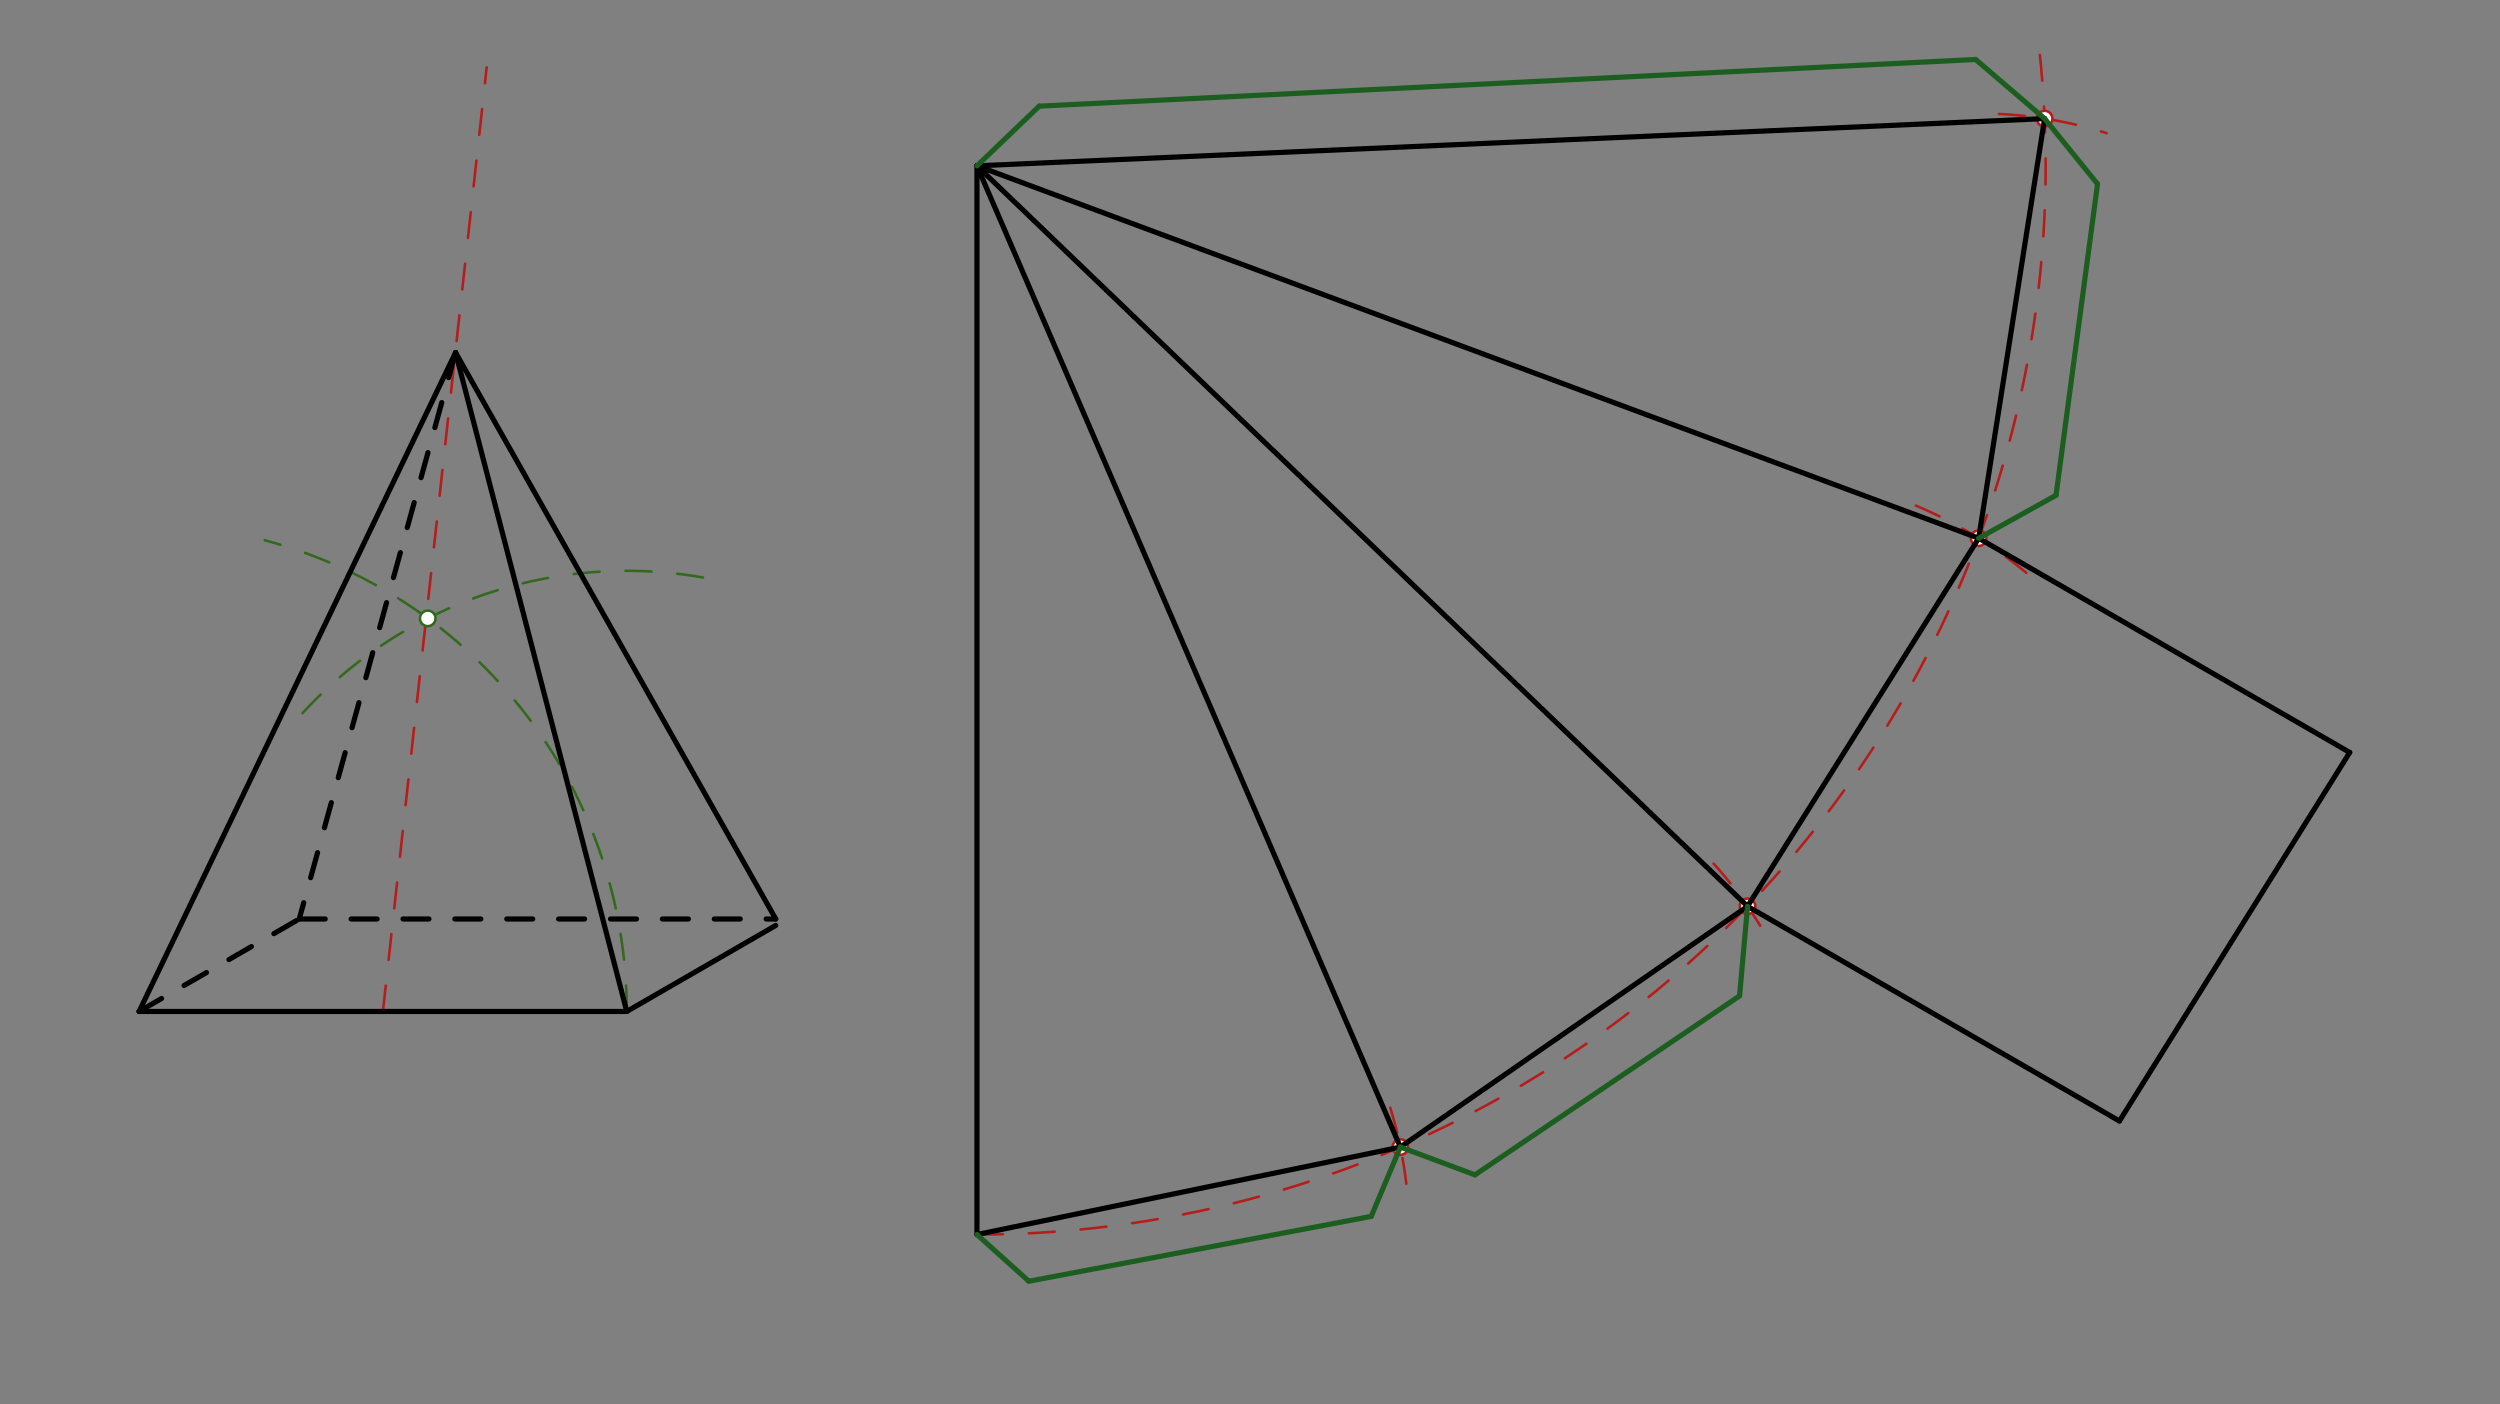 <svg xmlns="http://www.w3.org/2000/svg" class="svg--816" height="100%" preserveAspectRatio="xMidYMid meet" viewBox="0 0 963.78 541.417" width="100%"><rect x="0" y="0" width="963.78" height="541.417" fill="#808080" stroke="none"/><defs><marker id="marker-arrow" markerHeight="16" markerUnits="userSpaceOnUse" markerWidth="24" orient="auto-start-reverse" refX="24" refY="4" viewBox="0 0 24 8"><path d="M 0 0 L 24 4 L 0 8 z" stroke="inherit"></path></marker></defs><g class="aux-layer--949"><g class="element--733"><line stroke="#B71C1C" stroke-dasharray="10" stroke-linecap="round" stroke-width="1" x1="147.625" x2="187.625" y1="389.926" y2="25.926"></line></g><g class="element--733"><path d="M 241.625 389.926 A 188 188 0 0 0 102.066 208.274" fill="none" stroke="#33691E" stroke-dasharray="10" stroke-linecap="round" stroke-width="1"></path></g><g class="element--733"><path d="M 116.625 274.926 A 169.853 169.853 0 0 1 278.658 224.159" fill="none" stroke="#33691E" stroke-dasharray="10" stroke-linecap="round" stroke-width="1"></path></g><g class="element--733"><path d="M 376.625 475.926 A 412 412 0 0 0 785.909 16.701" fill="none" stroke="#B71C1C" stroke-dasharray="10" stroke-linecap="round" stroke-width="1"></path></g><g class="element--733"><path d="M 542.146 456.337 A 166.676 166.676 0 0 0 534.646 422.912" fill="none" stroke="#B71C1C" stroke-dasharray="10" stroke-linecap="round" stroke-width="1"></path></g><g class="element--733"><path d="M 660.625 332.926 A 162.876 162.876 0 0 1 680.47 360.016" fill="none" stroke="#B71C1C" stroke-dasharray="10" stroke-linecap="round" stroke-width="1"></path></g><g class="element--733"><path d="M 738.625 194.926 A 167.559 167.559 0 0 1 781.478 221.1" fill="none" stroke="#B71C1C" stroke-dasharray="10" stroke-linecap="round" stroke-width="1"></path></g><g class="element--733"><path d="M 770.625 43.926 A 163.753 163.753 0 0 1 812.125 51.343" fill="none" stroke="#B71C1C" stroke-dasharray="10" stroke-linecap="round" stroke-width="1"></path></g><g class="element--733"><circle cx="164.896" cy="238.391" r="3" stroke="#33691E" stroke-width="1" fill="#ffffff"></circle>}</g><g class="element--733"><circle cx="539.856" cy="442.211" r="3" stroke="#B71C1C" stroke-width="1" fill="#ffffff"></circle>}</g><g class="element--733"><circle cx="673.697" cy="349.394" r="3" stroke="#B71C1C" stroke-width="1" fill="#ffffff"></circle>}</g><g class="element--733"><circle cx="762.802" cy="207.491" r="3" stroke="#B71C1C" stroke-width="1" fill="#ffffff"></circle>}</g><g class="element--733"><circle cx="788.223" cy="45.724" r="3" stroke="#B71C1C" stroke-width="1" fill="#ffffff"></circle>}</g></g><g class="main-layer--75a"><g class="element--733"><line stroke="#000000" stroke-dasharray="none" stroke-linecap="round" stroke-width="2" x1="53.625" x2="241.625" y1="389.926" y2="389.926"></line></g><g class="element--733"><line stroke="#000000" stroke-dasharray="10" stroke-linecap="round" stroke-width="2" x1="53.625" x2="115.365" y1="389.926" y2="354.28"></line></g><g class="element--733"><line stroke="#000000" stroke-dasharray="none" stroke-linecap="round" stroke-width="2" x1="241.625" x2="299.06" y1="389.926" y2="356.766"></line></g><g class="element--733"><line stroke="#000000" stroke-dasharray="10" stroke-linecap="round" stroke-width="2" x1="115.365" x2="299.06" y1="354.28" y2="354.28"></line></g><g class="element--733"><line stroke="#000000" stroke-dasharray="10" stroke-linecap="round" stroke-width="2" x1="175.625" x2="115.365" y1="135.926" y2="354.28"></line></g><g class="element--733"><line stroke="#000000" stroke-dasharray="none" stroke-linecap="round" stroke-width="2" x1="175.625" x2="299.06" y1="135.926" y2="354.28"></line></g><g class="element--733"><line stroke="#000000" stroke-dasharray="none" stroke-linecap="round" stroke-width="2" x1="241.625" x2="175.625" y1="389.926" y2="135.926"></line></g><g class="element--733"><line stroke="#000000" stroke-dasharray="none" stroke-linecap="round" stroke-width="2" x1="175.625" x2="53.625" y1="135.926" y2="389.926"></line></g><g class="element--733"><line stroke="#000000" stroke-dasharray="none" stroke-linecap="round" stroke-width="2" x1="376.625" x2="376.625" y1="63.926" y2="475.926"></line></g><g class="element--733"><line stroke="#000000" stroke-dasharray="none" stroke-linecap="round" stroke-width="2" x1="376.625" x2="539.856" y1="475.926" y2="442.211"></line></g><g class="element--733"><line stroke="#000000" stroke-dasharray="none" stroke-linecap="round" stroke-width="2" x1="539.856" x2="673.697" y1="442.211" y2="349.394"></line></g><g class="element--733"><line stroke="#000000" stroke-dasharray="none" stroke-linecap="round" stroke-width="2" x1="673.697" x2="762.802" y1="349.394" y2="207.491"></line></g><g class="element--733"><line stroke="#000000" stroke-dasharray="none" stroke-linecap="round" stroke-width="2" x1="762.802" x2="788.223" y1="207.491" y2="45.724"></line></g><g class="element--733"><line stroke="#000000" stroke-dasharray="none" stroke-linecap="round" stroke-width="2" x1="376.625" x2="539.856" y1="63.926" y2="442.211"></line></g><g class="element--733"><line stroke="#000000" stroke-dasharray="none" stroke-linecap="round" stroke-width="2" x1="376.625" x2="673.697" y1="63.926" y2="349.394"></line></g><g class="element--733"><line stroke="#000000" stroke-dasharray="none" stroke-linecap="round" stroke-width="2" x1="376.625" x2="762.802" y1="63.926" y2="207.491"></line></g><g class="element--733"><line stroke="#000000" stroke-dasharray="none" stroke-linecap="round" stroke-width="2" x1="376.625" x2="788.223" y1="63.926" y2="45.724"></line></g><g class="element--733"><line stroke="#000000" stroke-dasharray="none" stroke-linecap="round" stroke-width="2" x1="673.697" x2="817.063" y1="349.394" y2="432.167"></line></g><g class="element--733"><line stroke="#000000" stroke-dasharray="none" stroke-linecap="round" stroke-width="2" x1="762.802" x2="905.846" y1="207.491" y2="290.078"></line></g><g class="element--733"><line stroke="#000000" stroke-dasharray="none" stroke-linecap="round" stroke-width="2" x1="817.063" x2="905.846" y1="432.167" y2="290.078"></line></g><g class="element--733"><line stroke="#1B5E20" stroke-dasharray="none" stroke-linecap="round" stroke-width="2" x1="376.625" x2="396.625" y1="475.926" y2="493.926"></line></g><g class="element--733"><line stroke="#1B5E20" stroke-dasharray="none" stroke-linecap="round" stroke-width="2" x1="396.625" x2="528.625" y1="493.926" y2="468.926"></line></g><g class="element--733"><line stroke="#1B5E20" stroke-dasharray="none" stroke-linecap="round" stroke-width="2" x1="528.625" x2="539.856" y1="468.926" y2="442.211"></line></g><g class="element--733"><line stroke="#1B5E20" stroke-dasharray="none" stroke-linecap="round" stroke-width="2" x1="539.856" x2="568.625" y1="442.211" y2="452.926"></line></g><g class="element--733"><line stroke="#1B5E20" stroke-dasharray="none" stroke-linecap="round" stroke-width="2" x1="568.625" x2="670.625" y1="452.926" y2="383.926"></line></g><g class="element--733"><line stroke="#1B5E20" stroke-dasharray="none" stroke-linecap="round" stroke-width="2" x1="670.625" x2="673.697" y1="383.926" y2="349.394"></line></g><g class="element--733"><line stroke="#1B5E20" stroke-dasharray="none" stroke-linecap="round" stroke-width="2" x1="762.802" x2="792.625" y1="207.491" y2="190.926"></line></g><g class="element--733"><line stroke="#1B5E20" stroke-dasharray="none" stroke-linecap="round" stroke-width="2" x1="792.625" x2="808.625" y1="190.926" y2="70.926"></line></g><g class="element--733"><line stroke="#1B5E20" stroke-dasharray="none" stroke-linecap="round" stroke-width="2" x1="808.625" x2="788.223" y1="70.926" y2="45.724"></line></g><g class="element--733"><line stroke="#1B5E20" stroke-dasharray="none" stroke-linecap="round" stroke-width="2" x1="376.625" x2="400.625" y1="63.926" y2="40.926"></line></g><g class="element--733"><line stroke="#1B5E20" stroke-dasharray="none" stroke-linecap="round" stroke-width="2" x1="400.625" x2="761.625" y1="40.926" y2="22.926"></line></g><g class="element--733"><line stroke="#1B5E20" stroke-dasharray="none" stroke-linecap="round" stroke-width="2" x1="761.625" x2="788.223" y1="22.926" y2="45.724"></line></g></g><g class="snaps-layer--ac6"></g><g class="temp-layer--52d"></g></svg>
